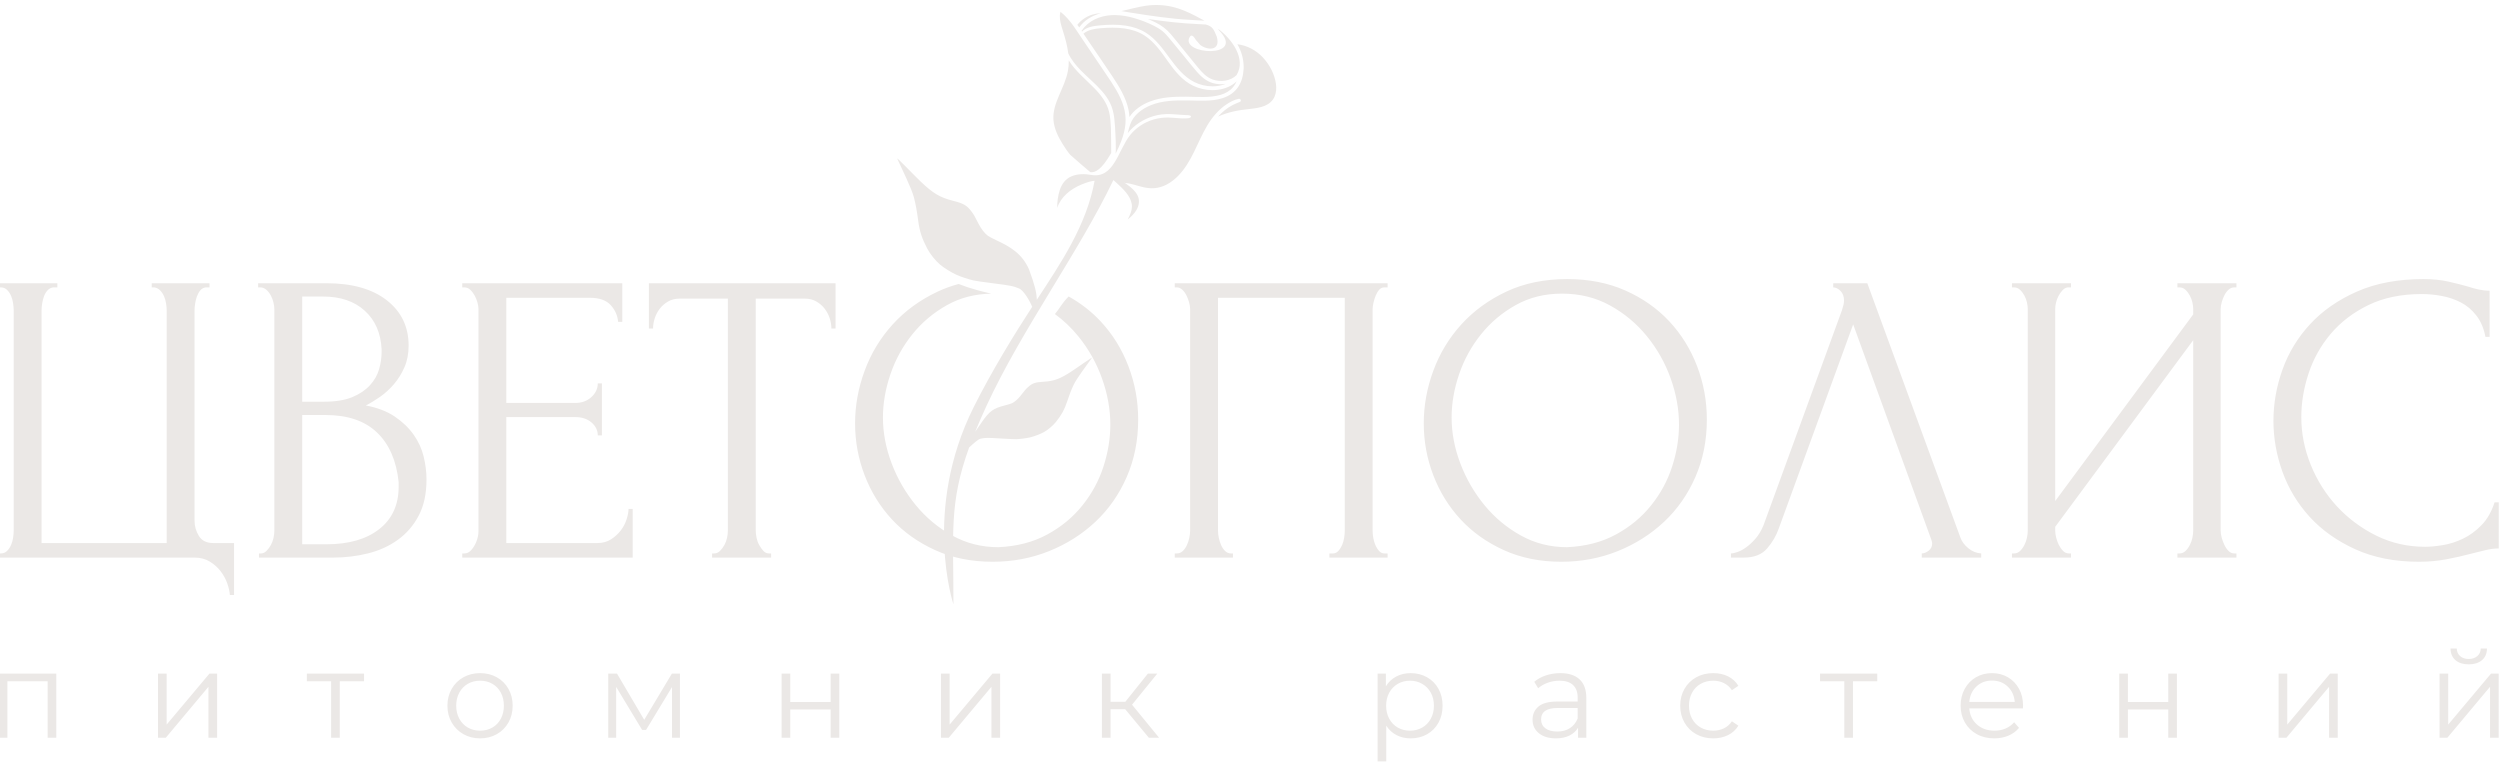 <?xml version="1.0" encoding="UTF-8"?> <svg xmlns="http://www.w3.org/2000/svg" width="1000" height="306" viewBox="0 0 1000 306" fill="none"><g clip-path="url(#clip0_1_11)"><path fill-rule="evenodd" clip-rule="evenodd" d="M-0.5 221.374H0.328C1.328 221.374 2.16 221.042 2.824 220.378C4.238 218.964 4.927 217.08 5.234 215.14C5.402 214.084 5.484 213.114 5.484 212.23V124.103C5.484 123.327 5.402 122.383 5.234 121.275C4.936 119.287 4.268 117.399 2.824 115.955C2.16 115.287 1.328 114.955 0.328 114.955H-0.5V113.295H22.943V114.955H21.279C20.395 115.067 19.645 115.455 19.037 116.119C18.425 116.787 17.955 117.563 17.623 118.447C17.291 119.335 17.041 120.305 16.873 121.357C16.709 122.413 16.623 123.327 16.623 124.103V217.218H66.677V124.103C66.677 123.327 66.591 122.413 66.427 121.357C66.116 119.412 65.427 117.533 64.013 116.119C63.349 115.455 62.573 115.067 61.685 114.955H60.689V113.295H83.8V114.955H82.304C81.42 115.067 80.7 115.455 80.144 116.119C78.928 117.58 78.355 119.512 78.066 121.357C77.898 122.413 77.816 123.327 77.816 124.103V208.239C77.816 210.454 78.398 212.506 79.562 214.39C80.726 216.274 82.636 217.218 85.3 217.218H93.611V238.001H91.952C91.84 236.561 91.477 234.983 90.87 233.263C90.257 231.543 89.374 229.94 88.21 228.439C87.046 226.944 85.602 225.668 83.886 224.616C82.166 223.564 80.144 223.038 77.816 223.038H-0.5V221.374ZM103.591 221.374H104.419C105.195 221.374 105.919 221.042 106.583 220.378C108.014 218.947 108.993 217.115 109.411 215.14C109.631 214.084 109.743 213.114 109.743 212.23V123.771C109.743 122.995 109.631 122.107 109.411 121.107C108.988 119.205 108.005 117.145 106.501 115.869C105.777 115.261 104.975 114.955 104.087 114.955H103.255V113.295H130.526C140.837 113.295 148.899 115.567 154.718 120.111C160.538 124.654 163.448 130.698 163.448 138.234C163.448 141.45 162.896 144.334 161.788 146.881C160.68 149.434 159.266 151.705 157.546 153.701C155.831 155.693 153.973 157.383 151.977 158.771C149.981 160.155 148.097 161.293 146.325 162.181C150.981 163.065 154.861 164.56 157.964 166.669C161.068 168.777 163.56 171.186 165.474 173.902C167.384 176.618 168.716 179.528 169.462 182.632C170.212 185.736 170.6 188.783 170.6 191.775C170.6 197.539 169.548 202.389 167.44 206.325C165.362 210.26 162.564 213.476 159.072 215.968C155.606 218.464 151.614 220.266 147.127 221.374C142.665 222.482 138.035 223.038 133.297 223.038H103.591V221.374ZM159.46 192.857C158.572 184.296 155.688 177.67 150.813 173.014C145.937 168.333 139.061 166.005 130.194 166.005H120.882V217.714H130.526C139.505 217.714 146.571 215.692 151.727 211.618C156.882 207.57 159.46 201.919 159.46 194.685V192.857ZM152.64 139.648C152.309 133.19 150.063 128.064 145.907 124.297C141.751 120.499 136.181 118.615 129.198 118.615H120.882V160.685H129.53C134.186 160.685 137.979 160.073 140.919 158.853C143.855 157.633 146.213 156.029 147.985 154.089C149.761 152.149 150.981 150.016 151.645 147.657C152.309 145.33 152.64 143.028 152.64 140.812V139.648ZM184.899 221.374H185.731C186.619 221.374 187.395 221.068 188.059 220.46C190.068 218.619 191.387 215.27 191.387 212.562V123.603C191.387 122.827 191.245 121.939 190.969 120.943C190.456 119.093 189.486 117.179 188.059 115.869C187.395 115.261 186.619 114.955 185.731 114.955H184.899V113.295H248.916V128.758H247.256C247.032 126.206 246.036 123.965 244.26 122.025C242.488 120.085 239.716 119.115 235.949 119.115H202.526V161.181H230.129C232.677 161.181 234.811 160.405 236.531 158.853C238.246 157.301 239.109 155.473 239.109 153.365H240.768V174.152H239.109C239.109 172.156 238.277 170.436 236.613 168.996C234.949 167.557 232.789 166.837 230.129 166.837H202.526V217.218H238.94C241.048 217.218 242.876 216.718 244.428 215.722C247.39 213.817 249.614 211.032 250.662 207.657C251.162 206.049 251.412 204.691 251.412 203.583H253.076V223.038H184.899V221.374ZM307.613 221.374H308.445V223.038H284.834V221.374H285.666C286.55 221.374 287.326 221.042 287.994 220.378C289.421 218.947 290.404 217.115 290.818 215.14C291.042 214.084 291.15 213.114 291.15 212.23V119.447H271.863C270.091 119.447 268.539 119.835 267.207 120.611C265.879 121.387 264.767 122.357 263.883 123.521C262.995 124.685 262.331 125.961 261.887 127.344C261.443 128.728 261.223 130.086 261.223 131.418H259.559V113.295H334.22V131.418H332.556C332.556 130.086 332.336 128.728 331.892 127.344C331.448 125.961 330.78 124.685 329.896 123.521C329.008 122.357 327.9 121.387 326.568 120.611C325.24 119.835 323.688 119.447 321.912 119.447H302.293V212.23C302.293 213.114 302.406 214.084 302.625 215.14C302.845 216.192 303.207 217.162 303.707 218.05C304.203 218.934 304.759 219.71 305.367 220.378C305.979 221.042 306.725 221.374 307.613 221.374ZM396.504 117.46C389.934 117.576 384.054 119.098 378.838 122.025C373.376 125.073 368.75 128.978 364.922 133.746C361.098 138.514 358.163 143.834 356.167 149.709C354.171 155.585 353.175 161.349 353.175 167C353.175 173.096 354.339 179.222 356.667 185.374C358.995 191.525 362.237 197.099 366.336 202.087C370.44 207.075 375.29 211.118 380.916 214.222C386.511 217.326 392.667 218.878 399.319 218.878C406.772 218.546 413.286 216.856 418.882 213.808C424.508 210.76 429.193 206.881 432.961 202.169C436.759 197.457 439.557 192.275 441.385 186.624C443.217 180.968 444.131 175.372 444.131 169.828C444.131 163.728 443.019 157.581 440.803 151.373C438.587 145.166 435.401 139.536 431.297 134.492C428.547 131.112 425.439 128.155 421.96 125.62C423.852 123.46 424.607 121.443 427.465 118.589C432.306 121.288 436.561 124.594 440.221 128.508C445.045 133.664 448.756 139.648 451.36 146.468C453.968 153.283 455.27 160.405 455.27 167.832C455.27 176.148 453.744 183.796 450.696 190.779C447.648 197.763 443.463 203.747 438.143 208.734C432.823 213.726 426.641 217.632 419.602 220.46C412.562 223.288 405.052 224.702 397.073 224.702C388.537 224.702 380.86 223.15 374.044 220.042C367.224 216.938 361.461 212.838 356.749 207.738C352.037 202.639 348.407 196.763 345.859 190.116C343.307 183.464 342.031 176.532 342.031 169.328C342.031 162.237 343.307 155.223 345.859 148.295C348.407 141.368 352.149 135.186 357.081 129.754C362.017 124.323 368.03 119.947 375.122 116.619C377.769 115.377 380.549 114.373 383.468 113.593C385.08 114.123 387.218 115.308 396.504 117.46ZM469.901 221.374H470.733C471.621 221.374 472.397 221.068 473.061 220.46C473.725 219.848 474.281 219.072 474.725 218.132C475.169 217.188 475.501 216.192 475.721 215.14C475.945 214.084 476.053 213.114 476.053 212.23V123.603C476.053 121.844 475.342 119.68 474.557 118.115C474.113 117.231 473.561 116.481 472.897 115.869C472.229 115.261 471.509 114.955 470.733 114.955H469.901V113.295H555.037V114.955H553.705C552.929 114.955 552.265 115.261 551.709 115.869C551.158 116.481 550.683 117.257 550.295 118.201C549.907 119.141 549.606 120.111 549.381 121.107C549.162 122.107 549.049 122.939 549.049 123.603V212.23C549.049 214.929 549.756 218.335 551.627 220.378C552.24 221.042 552.929 221.374 553.705 221.374H555.037V223.038H531.758V221.374H533.254C534.03 221.374 534.724 221.042 535.332 220.378C536.656 218.934 537.358 217.05 537.66 215.14C537.828 214.084 537.91 213.114 537.91 212.23V119.115H487.197V212.23C487.197 214.114 487.688 216.321 488.443 218.05C488.831 218.934 489.356 219.71 490.02 220.378C490.689 221.042 491.464 221.374 492.348 221.374H493.18V223.038H469.901V221.374ZM626.87 111.631C635.518 111.631 643.277 113.153 650.149 116.205C657.02 119.253 662.87 123.353 667.69 128.508C672.514 133.664 676.225 139.648 678.834 146.468C681.437 153.283 682.739 160.405 682.739 167.832C682.739 176.148 681.213 183.796 678.165 190.779C675.118 197.763 670.932 203.747 665.612 208.734C660.292 213.726 654.11 217.632 647.071 220.46C640.031 223.288 632.521 224.702 624.542 224.702C616.006 224.702 608.329 223.15 601.513 220.042C594.693 216.938 588.93 212.838 584.218 207.738C579.506 202.639 575.876 196.763 573.328 190.116C570.776 183.464 569.505 176.532 569.505 169.328C569.505 162.237 570.776 155.223 573.328 148.295C575.876 141.368 579.618 135.186 584.55 129.754C589.486 124.323 595.499 119.947 602.591 116.619C609.687 113.295 617.778 111.631 626.87 111.631ZM626.788 218.878C634.242 218.546 640.755 216.856 646.351 213.808C651.977 210.76 656.663 206.881 660.43 202.169C664.228 197.457 667.026 192.275 668.854 186.624C670.686 180.968 671.6 175.372 671.6 169.828C671.6 163.728 670.488 157.581 668.272 151.373C666.056 145.166 662.87 139.536 658.766 134.492C654.667 129.448 649.761 125.349 644.023 122.189C638.315 119.029 631.883 117.451 624.792 117.451C617.89 117.451 611.739 118.977 606.307 122.025C600.845 125.073 596.219 128.978 592.396 133.746C588.568 138.514 585.632 143.834 583.636 149.709C581.64 155.585 580.644 161.349 580.644 167C580.644 173.096 581.808 179.222 584.136 185.374C586.464 191.525 589.706 197.099 593.805 202.087C597.909 207.075 602.759 211.118 608.385 214.222C613.985 217.326 620.136 218.878 626.788 218.878ZM711.506 211.398C710.506 214.278 708.954 216.938 706.85 219.378C704.742 221.818 701.638 223.038 697.539 223.038H692.383V221.374C693.047 221.374 693.935 221.18 695.043 220.792C696.15 220.404 697.314 219.766 698.534 218.878C699.754 217.994 700.974 216.856 702.194 215.472C703.414 214.084 704.466 212.338 705.354 210.235L736.781 124.103C737.332 122.439 737.613 121.163 737.613 120.279C737.613 118.615 737.138 117.313 736.199 116.369C735.255 115.429 734.285 114.955 733.289 114.955V113.295H746.924L784.17 215.054C784.722 216.606 785.778 218.02 787.33 219.296C788.882 220.572 790.598 221.262 792.482 221.374V223.038H768.707V221.374C769.591 221.374 770.505 221.016 771.449 220.292C772.393 219.572 772.863 218.602 772.863 217.382C772.863 217.05 772.751 216.55 772.531 215.886L741.268 129.754L711.506 211.398ZM870.966 221.374H871.798C872.686 221.374 873.462 221.068 874.126 220.46C875.583 219.124 876.549 217.05 876.954 215.14C877.174 214.084 877.286 213.114 877.286 212.23V136.074L822.08 210.73V212.23C822.08 213.114 822.218 214.084 822.499 215.14C823.003 217.059 823.818 218.955 825.24 220.378C825.904 221.042 826.68 221.374 827.568 221.374H828.4V223.038H804.789V221.374H805.621C806.505 221.374 807.281 221.068 807.949 220.46C809.402 219.124 810.372 217.05 810.773 215.14C810.997 214.084 811.105 213.114 811.105 212.23V123.603C811.105 122.827 810.997 121.939 810.773 120.943C810.359 119.072 809.368 117.175 807.949 115.869C807.281 115.261 806.505 114.955 805.621 114.955H804.789V113.295H828.4V114.955H827.068C826.292 115.067 825.602 115.455 824.99 116.119C823.727 117.498 822.844 119.205 822.412 121.025C822.193 121.969 822.08 122.827 822.08 123.603V200.423L877.286 125.762V123.603C877.286 122.827 877.174 121.939 876.954 120.943C876.536 119.072 875.549 117.175 874.126 115.869C873.462 115.261 872.686 114.955 871.798 114.955H870.966V113.295H894.577V114.955H893.749C892.861 114.955 892.085 115.261 891.421 115.869C890.753 116.481 890.201 117.231 889.757 118.115C888.973 119.68 888.261 121.844 888.261 123.603V212.23C888.261 214.149 888.947 216.24 889.757 217.964C890.201 218.908 890.753 219.71 891.421 220.378C892.085 221.042 892.861 221.374 893.749 221.374H894.577V223.038H870.966V221.374ZM968.737 117.619C960.538 117.619 953.412 119.085 947.373 122.025C941.329 124.961 936.315 128.784 932.323 133.496C928.331 138.208 925.37 143.502 923.43 149.377C921.49 155.253 920.52 161.073 920.52 166.837C920.52 173.376 921.792 179.778 924.344 186.042C929.409 198.483 938.544 208.381 950.614 214.308C956.602 217.244 963.086 218.714 970.069 218.714C972.065 218.714 974.419 218.49 977.135 218.05C979.851 217.606 982.541 216.744 985.201 215.472C987.861 214.196 990.326 212.394 992.598 210.066C994.874 207.738 996.62 204.691 997.836 200.923H999.5V219.378C997.836 219.378 996.09 219.602 994.262 220.042C992.434 220.486 990.413 220.986 988.192 221.542C985.313 222.318 982.127 223.038 978.631 223.702C975.139 224.366 971.453 224.702 967.573 224.702C957.93 224.702 949.45 223.038 942.135 219.71C934.819 216.386 928.724 212.062 923.87 206.743C919.02 201.423 915.39 195.405 912.98 188.702C910.57 181.994 909.376 175.204 909.376 168.333C909.376 161.461 910.57 154.641 912.98 147.882C915.39 141.118 919.076 135.048 924.038 129.672C928.999 124.297 935.263 119.947 942.799 116.619C950.338 113.295 959.206 111.631 969.406 111.631C973.061 111.631 976.359 111.963 979.299 112.627C982.235 113.295 984.869 113.959 987.197 114.623C990.003 115.558 992.865 116.287 995.844 116.287V134.742H994.18C993.516 131.306 992.296 128.452 990.52 126.181C988.749 123.909 986.671 122.163 984.287 120.943C981.903 119.723 979.355 118.865 976.639 118.365C973.923 117.865 971.289 117.619 968.737 117.619Z" fill="#EBE8E6"></path><path fill-rule="evenodd" clip-rule="evenodd" d="M22.516 269.449V295.099H19.054V272.518H2.962V295.099H-0.5V269.449H22.516ZM63.194 269.449H66.655V289.835L83.774 269.449H86.847V295.099H83.382V274.713L66.315 295.099H63.194V269.449ZM145.614 272.518H135.906V295.099H132.444V272.518H122.74V269.449H145.614V272.518ZM192.042 295.345C189.572 295.345 187.343 294.784 185.36 293.663C183.377 292.543 181.817 290.986 180.679 289.003C179.541 287.02 178.971 284.779 178.971 282.274C178.971 279.769 179.541 277.528 180.679 275.545C181.817 273.562 183.377 272.018 185.36 270.911C187.343 269.807 189.572 269.251 192.042 269.251C194.512 269.251 196.741 269.807 198.724 270.911C200.707 272.018 202.259 273.562 203.38 275.545C204.501 277.528 205.065 279.769 205.065 282.274C205.065 284.779 204.501 287.02 203.38 289.003C202.259 290.986 200.707 292.543 198.724 293.663C196.741 294.784 194.512 295.345 192.042 295.345ZM192.042 292.271C193.861 292.271 195.495 291.857 196.944 291.029C198.388 290.197 199.522 289.021 200.332 287.49C201.147 285.964 201.552 284.223 201.552 282.274C201.552 280.321 201.147 278.584 200.332 277.054C199.522 275.527 198.388 274.351 196.944 273.519C195.495 272.691 193.861 272.277 192.042 272.277C190.219 272.277 188.585 272.691 187.141 273.519C185.692 274.351 184.554 275.527 183.726 277.054C182.894 278.584 182.481 280.321 182.481 282.274C182.481 284.223 182.894 285.964 183.726 287.49C184.554 289.021 185.692 290.197 187.141 291.029C188.585 291.857 190.219 292.271 192.042 292.271ZM271.975 269.449V295.099H268.806V274.812L258.417 291.978H256.857L246.467 274.764V295.099H243.299V269.449H246.808L257.684 287.93L268.755 269.449H271.975ZM312.648 269.449H316.11V280.813H332.254V269.449H335.716V295.099H332.254V283.787H316.11V295.099H312.648V269.449ZM376.389 269.449H379.851V289.835L396.97 269.449H400.043V295.099H396.582V274.713L379.51 295.099H376.389V269.449ZM450.08 283.688H444.23V295.099H440.768V269.449H444.23V280.713H450.132L459.154 269.449H462.909L452.813 281.882L463.642 295.099H459.542L450.08 283.688ZM564.254 269.251C566.66 269.251 568.837 269.798 570.789 270.885C572.738 271.975 574.268 273.51 575.372 275.497C576.48 277.48 577.032 279.739 577.032 282.274C577.032 284.843 576.48 287.119 575.372 289.103C574.268 291.086 572.747 292.62 570.811 293.711C568.88 294.802 566.69 295.345 564.254 295.345C562.172 295.345 560.292 294.914 558.62 294.051C556.947 293.189 555.572 291.93 554.499 290.271V304.561H551.037V269.449H554.352V274.519C555.391 272.829 556.766 271.527 558.473 270.617C560.18 269.708 562.107 269.251 564.254 269.251ZM564.008 292.271C565.797 292.271 567.423 291.857 568.884 291.029C570.35 290.197 571.496 289.021 572.324 287.49C573.152 285.964 573.57 284.223 573.57 282.274C573.57 280.321 573.152 278.593 572.324 277.079C571.496 275.566 570.35 274.389 568.884 273.544C567.423 272.7 565.797 272.277 564.008 272.277C562.189 272.277 560.555 272.7 559.107 273.544C557.658 274.389 556.52 275.566 555.693 277.079C554.865 278.593 554.451 280.321 554.451 282.274C554.451 284.223 554.865 285.964 555.693 287.49C556.52 289.021 557.658 290.197 559.107 291.029C560.555 291.857 562.189 292.271 564.008 292.271ZM624.141 269.251C627.491 269.251 630.06 270.087 631.849 271.764C633.638 273.437 634.53 275.92 634.53 279.2V295.099H631.215V291.103C630.435 292.435 629.288 293.474 627.775 294.224C626.262 294.97 624.469 295.345 622.387 295.345C619.524 295.345 617.248 294.664 615.558 293.297C613.868 291.93 613.023 290.129 613.023 287.883C613.023 285.706 613.808 283.951 615.386 282.615C616.963 281.283 619.477 280.614 622.921 280.614H631.069V279.054C631.069 276.847 630.448 275.161 629.215 274.006C627.978 272.855 626.172 272.277 623.801 272.277C622.175 272.277 620.615 272.544 619.119 273.083C617.623 273.618 616.338 274.359 615.265 275.299L613.704 272.717C615.006 271.609 616.567 270.755 618.386 270.156C620.21 269.553 622.128 269.251 624.141 269.251ZM622.921 292.612C624.874 292.612 626.547 292.168 627.948 291.271C629.344 290.379 630.383 289.085 631.069 287.395V283.201H623.02C618.632 283.201 616.438 284.727 616.438 287.788C616.438 289.279 617.007 290.46 618.145 291.323C619.283 292.185 620.873 292.612 622.921 292.612ZM685.3 295.345C682.765 295.345 680.493 294.793 678.497 293.685C676.497 292.581 674.928 291.029 673.79 289.029C672.652 287.029 672.083 284.779 672.083 282.274C672.083 279.769 672.652 277.528 673.79 275.545C674.928 273.562 676.497 272.018 678.497 270.911C680.493 269.807 682.765 269.251 685.3 269.251C687.511 269.251 689.486 269.682 691.223 270.544C692.965 271.406 694.34 272.665 695.344 274.325L692.762 276.079C691.917 274.812 690.844 273.859 689.542 273.225C688.24 272.592 686.826 272.277 685.3 272.277C683.446 272.277 681.778 272.691 680.299 273.519C678.821 274.351 677.665 275.527 676.838 277.054C676.01 278.584 675.592 280.321 675.592 282.274C675.592 284.257 676.01 286.003 676.838 287.516C677.665 289.029 678.821 290.197 680.299 291.029C681.778 291.857 683.446 292.271 685.3 292.271C686.826 292.271 688.24 291.965 689.542 291.344C690.844 290.728 691.917 289.784 692.762 288.516L695.344 290.271C694.34 291.93 692.956 293.189 691.202 294.051C689.443 294.914 687.477 295.345 685.3 295.345ZM750.895 272.518H741.191V295.099H737.725V272.518H728.021V269.449H750.895V272.518ZM809.174 283.347H787.714C787.908 286.012 788.934 288.167 790.788 289.809C792.641 291.452 794.982 292.271 797.81 292.271C799.405 292.271 800.867 291.987 802.199 291.417C803.535 290.848 804.686 290.012 805.665 288.909L807.613 291.15C806.475 292.517 805.052 293.556 803.345 294.271C801.638 294.987 799.763 295.345 797.711 295.345C795.081 295.345 792.745 294.784 790.714 293.663C788.684 292.543 787.098 290.986 785.959 289.003C784.821 287.02 784.252 284.779 784.252 282.274C784.252 279.769 784.796 277.528 785.886 275.545C786.977 273.562 788.473 272.018 790.374 270.911C792.275 269.807 794.413 269.251 796.784 269.251C799.159 269.251 801.289 269.807 803.177 270.911C805.061 272.018 806.54 273.553 807.613 275.519C808.687 277.485 809.221 279.739 809.221 282.274L809.174 283.347ZM796.784 272.225C794.314 272.225 792.24 273.014 790.568 274.592C788.895 276.17 787.943 278.226 787.714 280.761H805.906C805.678 278.226 804.729 276.17 803.052 274.592C801.38 273.014 799.289 272.225 796.784 272.225ZM847.7 269.449H851.162V280.813H867.306V269.449H870.768V295.099H867.306V283.787H851.162V295.099H847.7V269.449ZM911.441 269.449H914.907V289.835L932.026 269.449H935.095V295.099H931.634V274.713L914.567 295.099H911.441V269.449ZM975.82 269.449H979.282V289.835L996.401 269.449H999.474V295.099H996.013V274.713L978.941 295.099H975.82V269.449ZM987.477 265.742C985.265 265.742 983.511 265.19 982.209 264.082C980.907 262.978 980.243 261.418 980.209 259.4H982.696C982.726 260.668 983.183 261.685 984.063 262.448C984.938 263.211 986.076 263.595 987.477 263.595C988.874 263.595 990.02 263.211 990.913 262.448C991.809 261.685 992.271 260.668 992.305 259.4H994.793C994.758 261.418 994.086 262.978 992.766 264.082C991.452 265.19 989.688 265.742 987.477 265.742Z" fill="#EBE8E6"></path><path fill-rule="evenodd" clip-rule="evenodd" d="M493.09 33.794C490.706 35.35 487.817 36.065 484.899 36.053C482.269 36.04 479.657 35.427 477.325 34.333C475.113 33.298 473.204 31.733 471.574 30.043C468.285 26.629 465.996 22.512 462.961 18.917C461.482 17.171 459.831 15.515 457.848 14.231C455.434 12.67 452.606 11.761 449.683 11.368C446.588 10.954 443.419 11.028 440.311 11.286C437.828 11.489 435.263 11.899 433.375 13.455C434.026 14.42 434.673 15.39 435.328 16.352C438.527 21.064 441.773 25.754 444.924 30.496C447.705 34.677 450.403 39.079 451.416 43.933C451.615 44.898 451.718 45.851 451.77 46.795C453.61 43.98 456.658 41.877 459.982 40.6C464.526 38.855 469.522 38.639 474.389 38.678C478.963 38.717 483.83 39.221 488.266 37.932C490.219 37.367 492.003 36.333 493.245 34.833C493.835 34.121 494.301 33.337 494.676 32.513C494.172 33.009 493.624 33.444 493.09 33.794ZM392.21 175.48C391.258 175.683 389.313 177.459 387.649 179.002C379.489 201.539 381.442 213.338 381.373 241.734C381.373 241.734 368.862 204.148 389.447 162.914C396.629 148.533 405.807 133.587 412.877 122.732C411.687 119.809 409.26 116.076 407.712 115.425C405.35 114.425 404.259 114.209 397.237 113.321C393.702 112.877 390.188 112.364 389.412 112.183C387.365 111.705 384.36 110.704 382.662 109.954C380.709 109.096 377.579 107.152 376.07 105.885C374.143 104.251 372.044 101.634 370.871 99.388C368.781 95.405 367.815 92.435 367.28 88.292C366.798 84.593 366.28 81.718 365.59 79.045C364.638 75.303 360.857 67.832 358.917 63.496C358.534 62.629 365.371 69.863 368.199 72.557C373.182 77.325 375.967 78.993 381.286 80.334C385.438 81.386 386.761 82.162 388.559 84.559C389.512 85.805 389.8 86.309 391.443 89.551C392.486 91.581 393.874 93.366 395.146 94.306C395.616 94.642 397.073 95.431 398.414 96.043C404.156 98.707 408.812 101.436 411.609 107.756C413.98 114.248 414.623 116.938 414.722 119.921C424.387 105.178 434.617 90.085 437.837 72.311C436.742 72.385 435.138 72.751 432.578 73.816C428.137 75.661 424.296 78.812 422.887 83.166C422.852 80.761 423.171 78.278 423.93 75.976C424.706 73.644 426.128 71.57 428.629 70.514C431.021 69.505 433.854 69.501 436.397 69.958C445.665 71.617 447.187 60.073 452.102 53.96C453.248 52.537 454.645 51.283 456.206 50.235C459.473 48.037 463.469 46.903 467.535 47.019C469.022 47.062 470.501 47.218 471.979 47.317C472.721 47.369 473.458 47.407 474.204 47.364C474.898 47.33 475.669 47.36 476.234 46.95C476.454 46.791 476.428 46.425 476.182 46.3C475.6 46.002 474.932 46.075 474.281 46.032C473.579 45.985 472.876 45.95 472.173 45.903C470.759 45.808 469.354 45.67 467.936 45.631C465.741 45.571 463.564 45.808 461.465 46.425C457.331 47.64 453.658 50.046 451.102 53.24C451.477 51.718 451.632 51.05 452.119 49.666C453.395 46.071 456.723 43.528 460.43 42.04C464.996 40.212 470.121 40.109 475.031 40.174C479.614 40.23 484.515 40.674 488.934 39.29C494.732 37.479 497.142 32.992 497.431 27.728C497.483 27.392 497.491 27.051 497.457 26.706C497.439 23.577 496.582 20.46 494.948 17.701C498.905 18.167 502.483 20.158 505.083 22.909C507.846 25.831 509.829 29.668 510.372 33.5C510.618 35.242 510.519 37.074 509.794 38.717C509.075 40.35 507.665 41.575 505.923 42.308C504.087 43.079 502.031 43.338 500.039 43.571C497.789 43.829 495.547 44.079 493.344 44.597C491.258 45.088 489.141 45.726 487.223 46.657C488.839 44.851 490.809 43.187 493.042 42.027C493.978 41.54 494.978 41.178 495.952 40.756C496.698 40.437 496.263 39.38 495.469 39.531C493.633 39.885 491.93 40.85 490.438 41.855C488.908 42.877 487.572 44.118 486.369 45.45C480.942 51.473 479.023 59.34 474.725 65.953C472.708 69.052 470.134 72.001 466.655 73.829C459.736 77.385 454.839 73.424 450.127 73.225C449.946 73.135 449.752 73.049 449.567 72.963C449.929 73.195 450.3 73.419 450.657 73.669C452.378 74.872 454.063 76.299 454.99 78.114C455.986 80.075 455.645 82.261 454.516 84.11C453.649 85.537 452.421 86.714 451.089 87.788C451.339 87.27 451.602 86.762 451.834 86.244C452.528 84.74 452.96 83.175 452.684 81.541C452.132 78.265 449.252 75.592 446.812 73.325C446.334 72.88 445.851 72.45 445.355 72.023C431.633 100.712 408.609 131.927 394.534 162.474C392.853 166.134 391.378 169.514 390.085 172.678C390.874 171.527 391.766 170.238 392.766 168.798C395.801 164.414 397.332 163.319 402.069 162.133C403.173 161.862 404.393 161.474 404.798 161.289C405.902 160.758 407.212 159.612 408.299 158.219C410.014 155.999 410.303 155.658 411.208 154.852C412.92 153.296 414.032 152.9 417.334 152.701C421.559 152.46 423.913 151.598 428.383 148.701C430.918 147.071 437.151 142.575 436.733 143.178C434.638 146.187 430.685 151.3 429.422 154.003C428.512 155.93 427.702 158.034 426.801 160.767C425.792 163.832 424.633 165.944 422.468 168.66C421.253 170.195 419.287 171.872 417.589 172.833C416.261 173.575 413.605 174.596 411.997 174.963C410.601 175.286 408.178 175.609 406.557 175.674C405.945 175.7 403.207 175.579 400.461 175.407C395.008 175.062 394.146 175.066 392.21 175.48ZM425.046 57.598C423.214 54.663 421.667 51.451 421.386 48.045C421.102 44.627 422.279 41.342 423.615 38.195C424.982 34.988 426.521 31.819 427.163 28.405C427.43 27 427.529 25.577 427.504 24.154C430.021 28.28 434.242 31.72 437.621 35.164C440.372 37.971 442.764 41.07 443.644 44.804C444.135 46.89 444.251 49.024 444.364 51.145C444.48 53.369 444.445 58.974 444.484 61.202C440.63 67.91 438.078 69.143 436.117 68.859C436.048 68.824 428.374 62.258 428.111 61.944C426.965 60.581 425.978 59.09 425.046 57.598ZM426.512 17.08C426.072 15.248 425.512 13.446 424.943 11.644C424.404 9.911 423.865 8.122 423.934 6.307C423.951 5.764 424.046 5.238 424.197 4.721C426.253 6.32 427.905 8.312 429.4 10.398C429.405 10.403 429.405 10.411 429.413 10.416C430.633 12.123 431.754 13.895 432.897 15.58C436.078 20.288 439.264 24.995 442.445 29.703C445.196 33.768 448.049 37.923 449.429 42.575C450.106 44.855 450.377 47.192 450.179 49.546C449.976 51.947 449.325 54.283 448.459 56.551C447.817 58.219 447.058 59.844 446.256 61.452C446.291 60.987 446.308 60.521 446.321 60.056C446.364 57.965 446.273 55.87 446.174 53.783C446.071 51.576 445.972 49.36 445.696 47.166C445.441 45.101 444.946 43.071 444.01 41.165C443.161 39.441 442.001 37.855 440.712 36.376C438.134 33.419 435.005 30.918 432.263 28.095C430.314 26.086 428.461 23.814 427.297 21.309C427.12 19.887 426.848 18.473 426.512 17.08ZM440.38 5.281C436.854 6.225 433.629 8.114 431.694 10.985C431.444 10.631 431.189 10.282 430.935 9.928C430.961 9.894 430.987 9.859 431.013 9.829C431.224 9.562 431.448 9.299 431.69 9.049C432.142 8.579 432.642 8.148 433.172 7.751C434.285 6.924 435.574 6.26 436.936 5.842C438.057 5.501 439.212 5.32 440.38 5.281ZM432.81 12.123C435.242 8.355 439.975 6.286 444.687 6.053C445.075 6.036 445.463 6.027 445.851 6.027C446.01 6.053 446.17 6.07 446.342 6.04C448.752 6.096 451.14 6.523 453.442 7.174C456.262 7.971 459.042 9.04 461.62 10.342C462.775 10.924 463.909 11.579 464.901 12.377C465.996 13.261 466.905 14.317 467.785 15.382C469.694 17.688 471.587 20.007 473.488 22.327C475.273 24.504 477.01 26.728 478.877 28.853C480.545 30.746 482.537 32.479 485.132 33.237C486.787 33.716 488.585 33.815 490.305 33.531C488.649 34.216 486.804 34.539 484.99 34.535C482.442 34.526 479.907 33.931 477.678 32.806C475.575 31.746 473.794 30.241 472.221 28.599C468.97 25.198 466.629 21.214 463.564 17.692C462.051 15.959 460.34 14.343 458.327 13.084C455.93 11.588 453.171 10.704 450.317 10.26C446.92 9.734 443.45 9.842 440.035 10.144C437.539 10.364 434.5 10.786 432.823 12.636C432.754 12.532 432.685 12.429 432.612 12.325C432.685 12.269 432.75 12.213 432.81 12.123ZM458.641 6.04C462.521 6.618 466.414 7.126 470.324 7.514C474.135 7.894 477.954 8.027 481.774 8.282C480.592 7.639 479.411 6.997 478.217 6.376C475.243 4.829 472.139 3.458 468.802 2.699C465.409 1.927 461.84 1.798 458.387 2.294C455.158 2.755 452.041 3.669 448.864 4.359C448.752 4.385 448.636 4.406 448.519 4.432C449.739 4.617 450.955 4.829 452.175 5.031C454.33 5.38 456.486 5.721 458.641 6.04ZM479.252 9.64C480.243 9.678 481.256 9.717 482.265 9.795C485.002 10.532 485.481 11.64 486.71 14.675C488.395 20.602 482.834 20.107 480.092 17.973L478.338 15.959C478.01 15.472 476.825 13.243 475.911 14.748C471.583 21.874 498.922 23.684 487.537 12.067L487.248 11.536C492.745 15.614 498.582 23.529 494.616 30.056C492.176 32.444 488.244 32.923 485.102 31.815C482.623 30.944 480.864 29.021 479.308 27.146C477.467 24.926 475.665 22.676 473.85 20.443C472.018 18.192 470.229 15.912 468.349 13.696C466.608 11.649 464.521 10.084 462.004 8.872C461.086 8.428 460.137 8.001 459.172 7.596C465.853 8.575 472.501 9.355 479.252 9.64Z" fill="#EBE8E6"></path></g><defs><clipPath id="clip0_1_11"><rect width="1000" height="305" fill="white" transform="translate(0 0.234)"></rect></clipPath></defs></svg> 